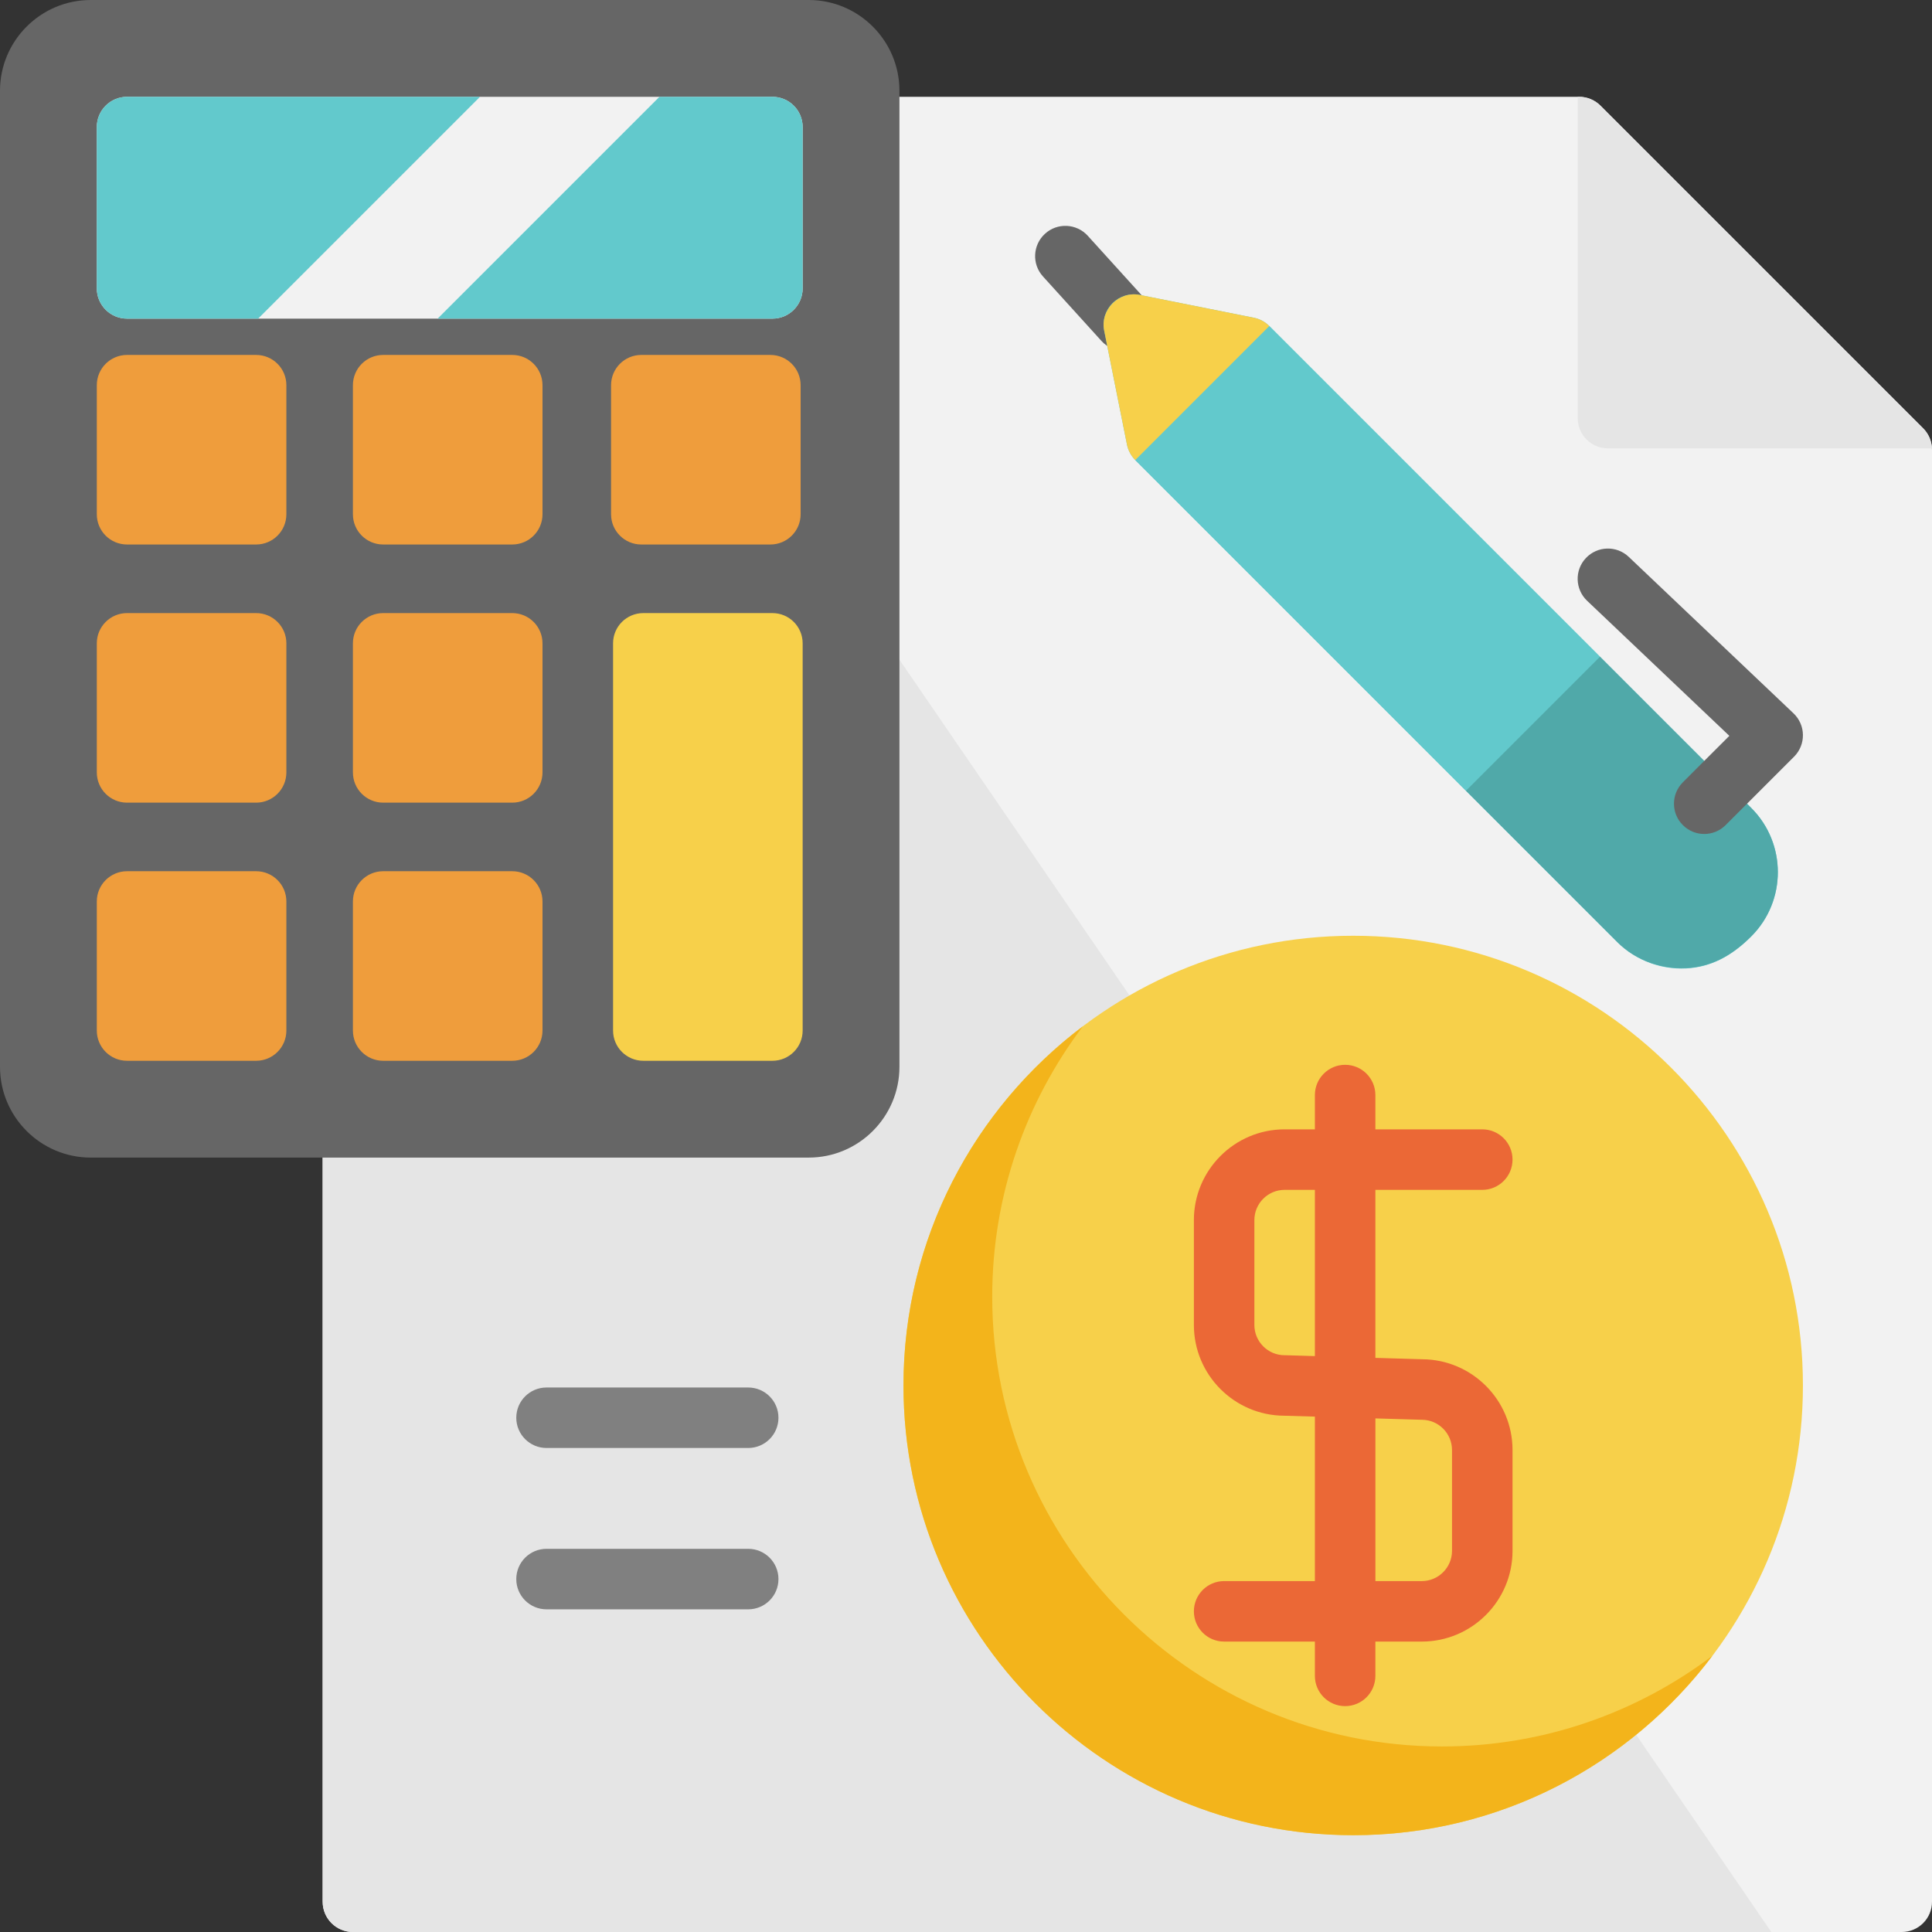 <svg xmlns="http://www.w3.org/2000/svg" width="84" height="84" viewBox="0 0 84 84" fill="none"><rect x="0" y="0" width="84" height="84" fill="#333333" stroke="none"/><g clip-path="url(#clip0)"><path d="M83.615 18.623L69.586 4.594C69.339 4.347 69.004 4.209 68.656 4.209H15.344C14.618 4.209 14.029 4.798 14.029 5.524V82.685C14.029 83.411 14.618 84 15.344 84H82.685C83.411 84 84 83.412 84 82.685V19.553C84 19.204 83.861 18.87 83.615 18.623Z" fill="#F2F2F2"></path><path d="M83.997 19.495C83.983 19.167 83.847 18.856 83.615 18.623L69.585 4.594C69.339 4.347 69.004 4.209 68.656 4.209H68.597V18.18C68.597 18.906 69.186 19.495 69.912 19.495H83.997V19.495Z" fill="#E5E5E5"></path><path d="M15.344 4.209C14.618 4.209 14.029 4.797 14.029 5.524V82.685C14.029 83.411 14.618 84 15.344 84H77.013L22.336 4.209H15.344Z" fill="#E5E5E5"></path><path d="M35.161 0H3.946C1.77 0 0 1.77 0 3.946V46.384C0 48.56 1.77 50.33 3.946 50.33H35.161C37.336 50.33 39.106 48.56 39.106 46.384V3.946C39.106 1.77 37.336 0 35.161 0Z" fill="#666666"></path><path d="M58.835 40.685C48.053 40.685 39.282 49.456 39.282 60.238C39.282 71.02 48.053 79.791 58.835 79.791C69.617 79.791 78.388 71.02 78.388 60.238C78.388 49.456 69.617 40.685 58.835 40.685Z" fill="#F7D04A"></path><path d="M62.693 75.933C51.911 75.933 43.14 67.162 43.14 56.38C43.14 51.971 44.608 47.898 47.079 44.624C42.346 48.196 39.282 53.866 39.282 60.238C39.282 71.02 48.053 79.791 58.835 79.791C65.207 79.791 70.877 76.727 74.449 71.994C71.175 74.466 67.103 75.933 62.693 75.933Z" fill="#F3B41B"></path><path d="M61.837 59.098L59.799 59.038V51.733H64.447C65.173 51.733 65.762 51.144 65.762 50.417C65.762 49.691 65.173 49.102 64.447 49.102H59.799V47.611C59.799 46.885 59.211 46.296 58.484 46.296C57.758 46.296 57.169 46.885 57.169 47.611V49.102H55.853C53.678 49.102 51.908 50.872 51.908 53.048V57.607C51.908 59.776 53.666 61.541 55.832 61.553L57.169 61.592V68.743H53.223C52.496 68.743 51.908 69.332 51.908 70.058C51.908 70.785 52.496 71.373 53.223 71.373H57.169V72.864C57.169 73.591 57.757 74.179 58.484 74.179C59.211 74.179 59.799 73.591 59.799 72.864V71.373H61.816C63.992 71.373 65.762 69.603 65.762 67.428V63.044C65.762 60.875 64.003 59.11 61.837 59.098ZM55.892 58.923C55.88 58.923 55.867 58.923 55.854 58.923C55.128 58.923 54.538 58.333 54.538 57.607V53.048C54.538 52.323 55.128 51.733 55.854 51.733H57.169V58.961L55.892 58.923ZM63.131 67.428C63.131 68.153 62.541 68.743 61.816 68.743H59.8V61.67L61.777 61.728C61.79 61.728 61.803 61.729 61.816 61.729C62.541 61.729 63.131 62.319 63.131 63.044V67.428Z" fill="#EB6836"></path><path d="M33.583 4.209H5.524C4.798 4.209 4.209 4.797 4.209 5.524V12.539C4.209 13.265 4.797 13.854 5.524 13.854H33.583C34.309 13.854 34.898 13.265 34.898 12.539V5.524C34.898 4.798 34.309 4.209 33.583 4.209Z" fill="#F2F2F2"></path><path d="M5.524 4.209C4.798 4.209 4.209 4.797 4.209 5.524V12.539C4.209 13.265 4.797 13.854 5.524 13.854H11.223L20.869 4.209H5.524V4.209Z" fill="#62C9CC"></path><path d="M33.582 4.209H28.672L19.027 13.854H33.582C34.309 13.854 34.898 13.265 34.898 12.539V5.524C34.898 4.798 34.309 4.209 33.582 4.209Z" fill="#62C9CC"></path><path d="M11.136 15.432H5.524C4.798 15.432 4.209 16.021 4.209 16.747V22.359C4.209 23.086 4.797 23.674 5.524 23.674H11.136C11.862 23.674 12.451 23.086 12.451 22.359V16.747C12.451 16.021 11.862 15.432 11.136 15.432Z" fill="#EF9D3C"></path><path d="M22.271 15.432H16.66C15.933 15.432 15.344 16.021 15.344 16.747V22.359C15.344 23.086 15.933 23.674 16.66 23.674H22.271C22.998 23.674 23.587 23.086 23.587 22.359V16.747C23.587 16.021 22.998 15.432 22.271 15.432Z" fill="#EF9D3C"></path><path d="M11.136 26.656H5.524C4.798 26.656 4.209 27.244 4.209 27.971V33.583C4.209 34.309 4.797 34.898 5.524 34.898H11.136C11.862 34.898 12.451 34.309 12.451 33.583V27.971C12.451 27.244 11.862 26.656 11.136 26.656Z" fill="#EF9D3C"></path><path d="M22.271 26.656H16.66C15.933 26.656 15.344 27.244 15.344 27.971V33.583C15.344 34.309 15.933 34.898 16.66 34.898H22.271C22.998 34.898 23.587 34.309 23.587 33.583V27.971C23.587 27.244 22.998 26.656 22.271 26.656Z" fill="#EF9D3C"></path><path d="M11.136 37.879H5.524C4.798 37.879 4.209 38.468 4.209 39.194V44.806C4.209 45.532 4.797 46.121 5.524 46.121H11.136C11.862 46.121 12.451 45.533 12.451 44.806V39.194C12.451 38.468 11.862 37.879 11.136 37.879Z" fill="#EF9D3C"></path><path d="M22.271 37.879H16.66C15.933 37.879 15.344 38.468 15.344 39.194V44.806C15.344 45.532 15.933 46.121 16.66 46.121H22.271C22.998 46.121 23.587 45.533 23.587 44.806V39.194C23.587 38.468 22.998 37.879 22.271 37.879Z" fill="#EF9D3C"></path><path d="M33.495 15.432H27.883C27.157 15.432 26.568 16.021 26.568 16.747V22.359C26.568 23.086 27.157 23.674 27.883 23.674H33.495C34.221 23.674 34.81 23.086 34.81 22.359V16.747C34.81 16.021 34.221 15.432 33.495 15.432Z" fill="#EF9D3C"></path><path d="M33.583 26.656H27.971C27.244 26.656 26.655 27.244 26.655 27.971V44.806C26.655 45.532 27.244 46.121 27.971 46.121H33.583C34.309 46.121 34.898 45.533 34.898 44.806V27.971C34.898 27.244 34.309 26.656 33.583 26.656Z" fill="#F7D04A"></path><path d="M48.865 15.257C48.507 15.257 48.15 15.111 47.891 14.825L45.346 12.019C44.858 11.481 44.899 10.649 45.437 10.161C45.974 9.673 46.807 9.714 47.295 10.252L49.839 13.058C50.327 13.596 50.287 14.428 49.748 14.916C49.497 15.144 49.181 15.257 48.865 15.257Z" fill="#666666"></path><path d="M76.143 35.13L55.187 14.174C55.003 13.99 54.769 13.865 54.515 13.814L49.554 12.822C49.124 12.736 48.678 12.871 48.367 13.182C48.056 13.492 47.921 13.938 48.007 14.37L48.999 19.33C49.05 19.584 49.175 19.818 49.358 20.002L70.315 40.958C71.154 41.798 72.352 42.217 73.532 42.089C74.586 41.974 75.41 41.444 76.143 40.71C77.682 39.172 77.682 36.669 76.143 35.13Z" fill="#62C9CC"></path><path d="M49.358 20.003L63.736 34.381L69.564 28.553L55.186 14.175L49.358 20.003Z" fill="#62C9CC"></path><path d="M49.555 12.822C48.65 12.642 47.826 13.464 48.007 14.37L48.999 19.33C49.05 19.584 49.175 19.818 49.359 20.002L55.187 14.174C55.003 13.99 54.769 13.865 54.515 13.814L49.555 12.822Z" fill="#F7D04A"></path><path d="M76.143 35.13L69.565 28.552L63.737 34.38L70.315 40.958C71.138 41.782 72.316 42.185 73.472 42.081C74.549 41.983 75.395 41.458 76.143 40.711C77.682 39.172 77.682 36.669 76.143 35.13Z" fill="#50A9A9"></path><path d="M74.097 36.26C73.76 36.26 73.424 36.131 73.167 35.874C72.653 35.361 72.653 34.528 73.167 34.014L75.189 31.993L69.003 26.119C68.477 25.619 68.455 24.786 68.955 24.26C69.456 23.733 70.288 23.711 70.815 24.212L77.979 31.015C78.236 31.259 78.384 31.597 78.388 31.951C78.393 32.306 78.254 32.648 78.004 32.898L75.027 35.875C74.77 36.131 74.433 36.26 74.097 36.26Z" fill="#666666"></path><path d="M32.53 62.956H23.762C23.036 62.956 22.447 62.367 22.447 61.641C22.447 60.914 23.035 60.326 23.762 60.326H32.53C33.257 60.326 33.846 60.914 33.846 61.641C33.846 62.367 33.257 62.956 32.53 62.956Z" fill="#808080"></path><path d="M32.53 69.971H23.762C23.036 69.971 22.447 69.382 22.447 68.656C22.447 67.929 23.035 67.34 23.762 67.34H32.53C33.257 67.34 33.846 67.929 33.846 68.656C33.846 69.382 33.257 69.971 32.53 69.971Z" fill="#808080"></path></g><defs><clipPath id="clip0"><rect width="84" height="84" fill="white"></rect></clipPath></defs></svg>